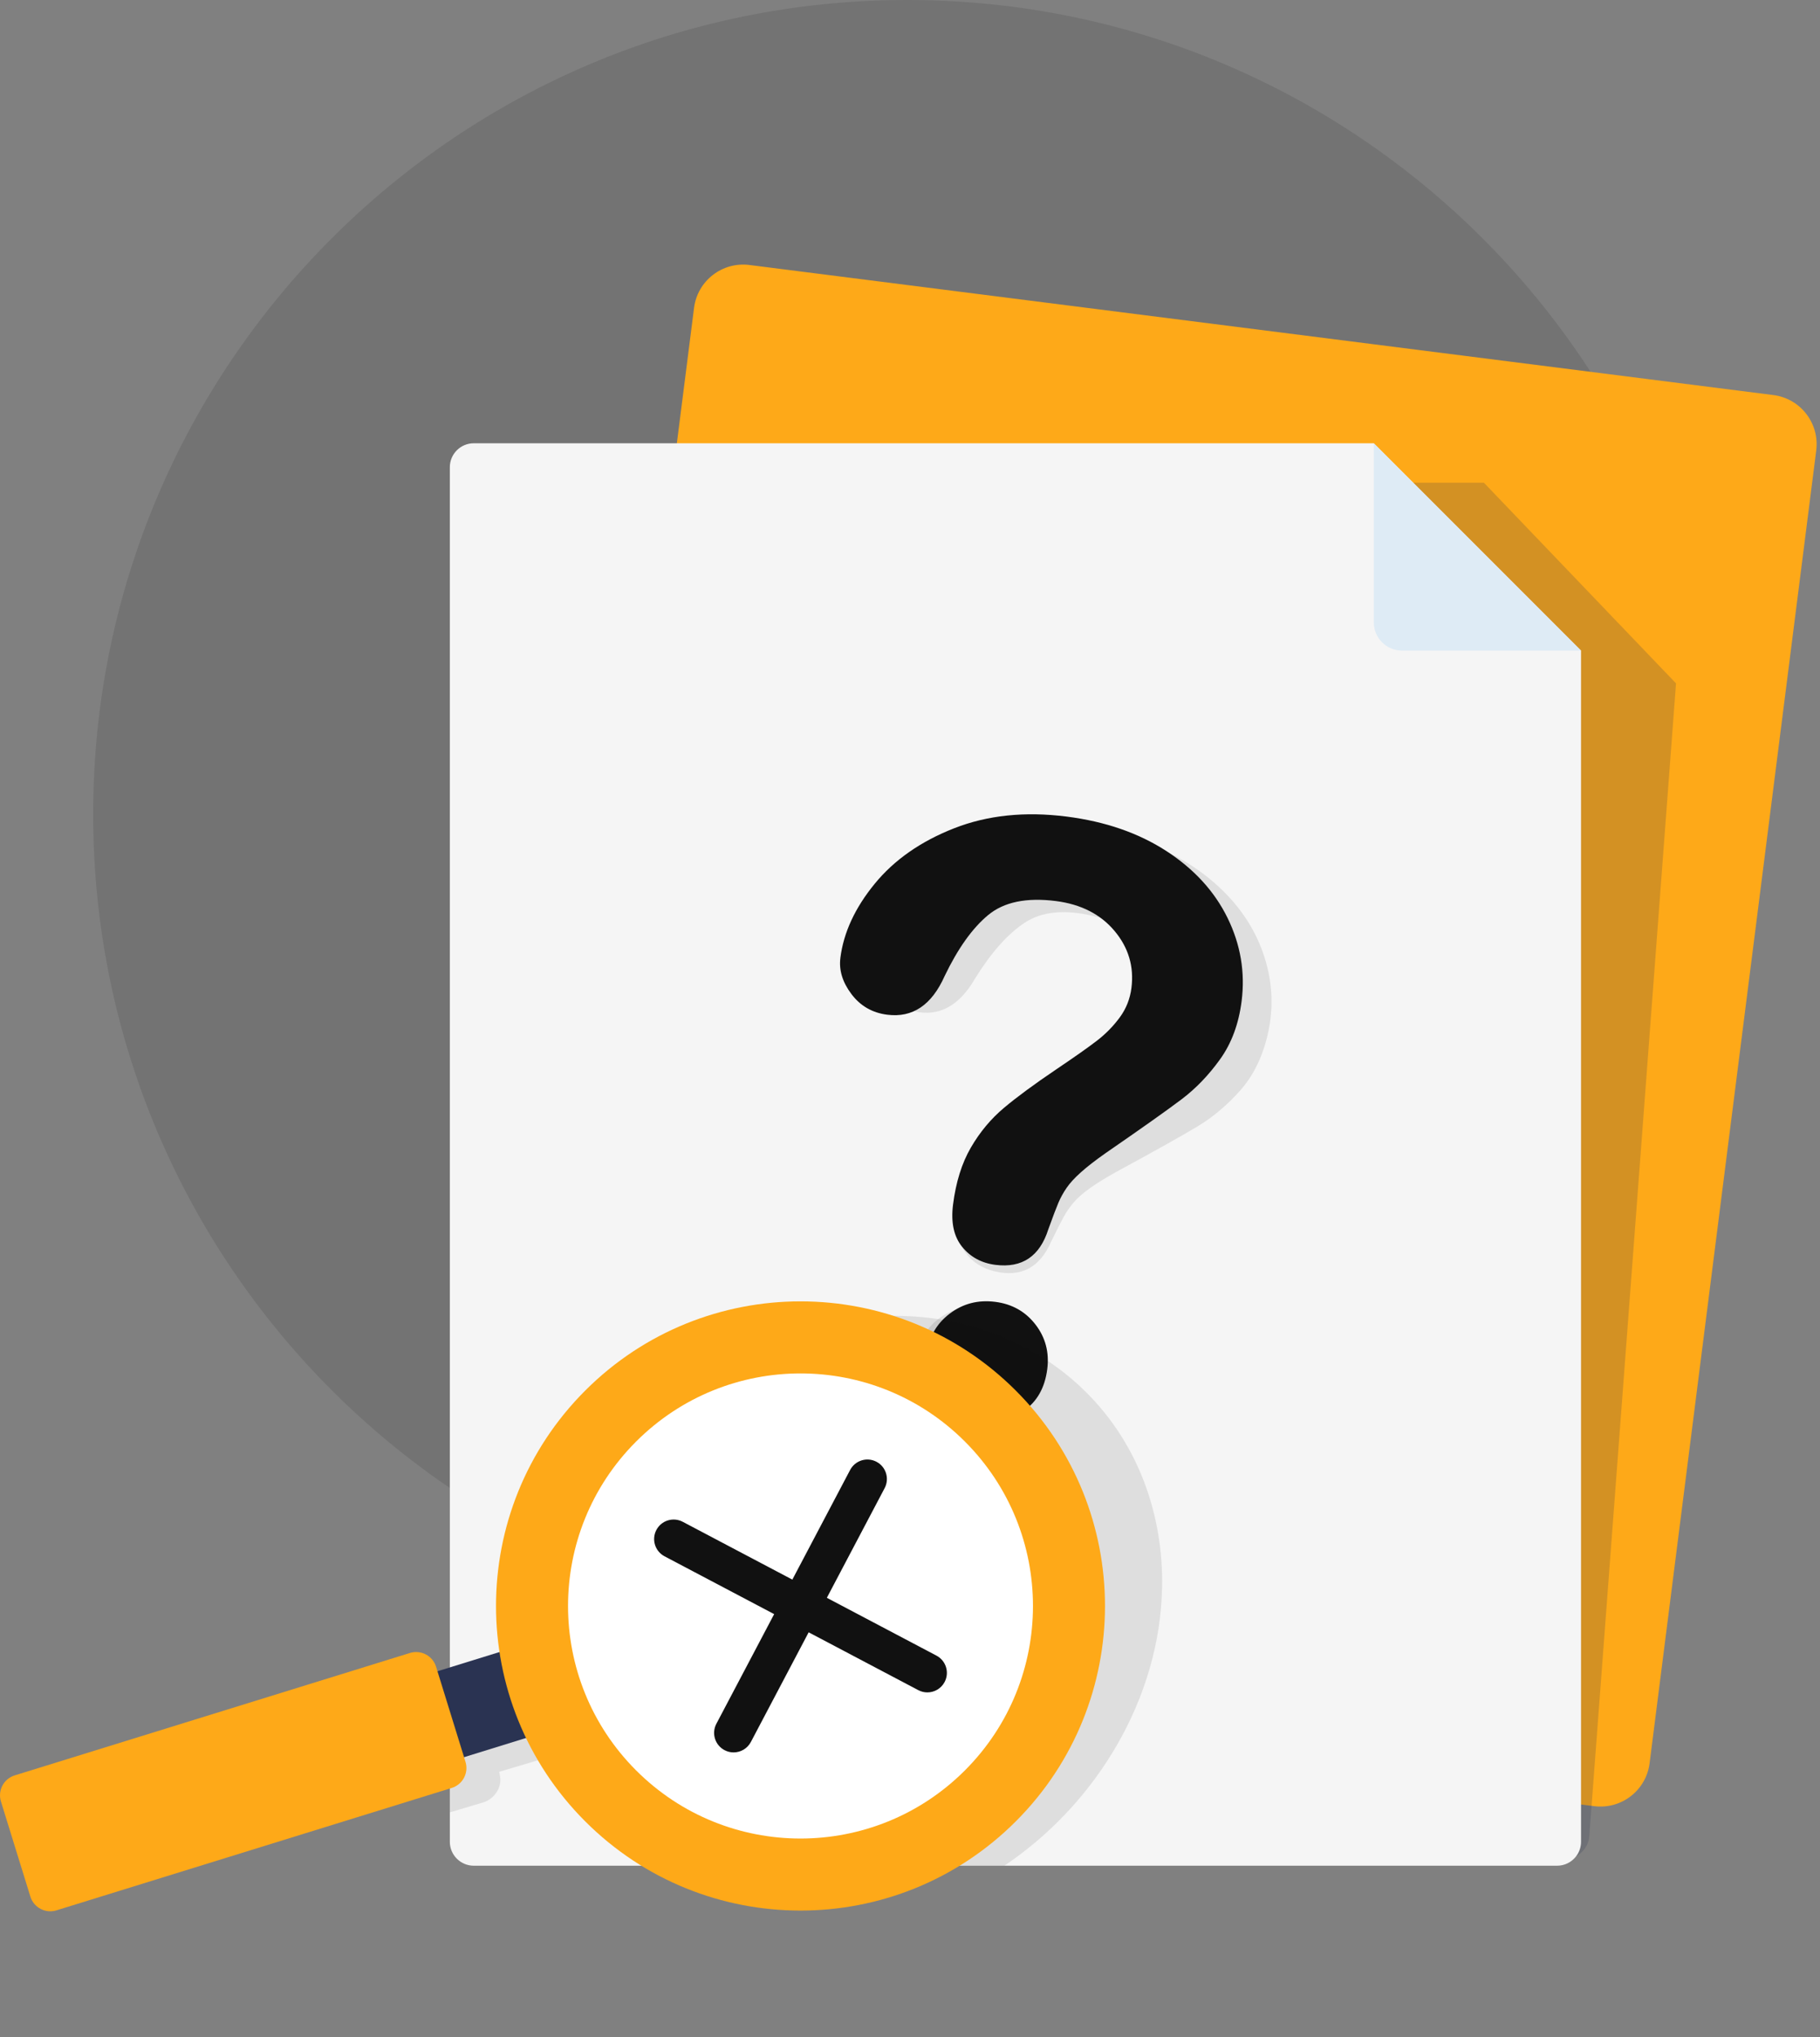 <svg width="471" height="527" viewBox="0 0 471 527" fill="none" xmlns="http://www.w3.org/2000/svg">
<rect x="0" y="0" width="471" height="527" fill="#808080" stroke="none"/>
<path d="M234.761 421.292C351.098 421.292 445.407 326.982 445.407 210.646C445.407 94.309 351.098 0 234.761 0C118.425 0 24.116 94.309 24.116 210.646C24.116 326.982 118.425 421.292 234.761 421.292Z" fill="#111111" fill-opacity="0.11"/>
<path d="M412.574 467.239L147.586 433.59C140.567 432.698 135.599 426.286 136.487 419.263L179.612 79.648C180.504 72.628 186.917 67.66 193.94 68.548L458.927 102.197C465.946 103.089 470.915 109.502 470.026 116.525L426.901 456.14C426.009 463.159 419.597 468.128 412.574 467.239Z" fill="#FEA918"/>
<g style="mix-blend-mode:multiply" opacity="0.2">
<path d="M384.017 124.867H151.1C147.678 124.867 144.702 127.551 144.453 130.863L118.548 475.066C118.299 478.379 120.869 481.062 124.291 481.062H404.644C408.066 481.062 411.042 478.379 411.29 475.066L433.741 176.785L384.017 124.871V124.867Z" fill="#2A3352"/>
</g>
<path d="M409.159 168.307V476.448C409.159 477.863 408.68 479.172 407.88 480.218C406.746 481.695 404.966 482.645 402.962 482.645H122.609C119.187 482.645 116.413 479.87 116.413 476.448V120.868C116.413 117.446 119.187 114.671 122.609 114.671H355.523L409.155 168.303L409.159 168.307Z" fill="#F5F5F5"/>
<path d="M362.835 168.307H409.159L355.527 114.675V160.999C355.527 165.035 358.799 168.307 362.835 168.307Z" fill="#DEEBF5"/>
<path opacity="0.1" d="M225.957 245.684C227.48 239.251 231.09 233.22 236.784 227.594C242.48 221.965 249.803 217.925 258.757 215.467C267.706 213.008 277.469 213.026 288.038 215.527C297.857 217.852 306.103 221.719 312.764 227.12C319.427 232.524 324.065 238.824 326.692 246.026C329.314 253.229 329.758 260.489 328.027 267.802C326.664 273.561 324.303 278.332 320.94 282.114C317.574 285.895 313.915 288.979 309.95 291.37C305.987 293.757 298.957 297.692 288.862 303.172C286.06 304.727 283.778 306.138 282.014 307.403C280.247 308.667 278.868 309.876 277.881 311.036C276.89 312.195 276.052 313.393 275.366 314.625C274.68 315.857 273.572 318.044 272.042 321.187C269.085 327.927 264.224 330.494 257.449 328.894C253.927 328.059 251.231 326.209 249.375 323.335C247.512 320.464 247.123 316.76 248.195 312.22C249.544 306.529 251.587 301.809 254.335 298.061C257.08 294.313 260.286 291.209 263.945 288.746C267.601 286.286 272.419 283.475 278.388 280.31C283.621 277.54 287.431 275.42 289.82 273.946C292.205 272.472 294.342 270.707 296.227 268.647C298.108 266.586 299.376 264.173 300.036 261.394C301.319 255.975 300.386 250.924 297.237 246.246C294.089 241.565 289.326 238.473 282.964 236.965C275.512 235.201 269.582 235.782 265.168 238.709C260.753 241.633 256.466 246.467 252.292 253.206C248.179 260.316 242.903 263.111 236.469 261.587C232.671 260.69 229.788 258.593 227.815 255.298C225.842 252.007 225.22 248.801 225.96 245.685L225.957 245.684ZM249.185 368.787C245.054 367.81 241.762 365.617 239.315 362.213C236.865 358.809 236.211 354.702 237.348 349.89C238.358 345.622 240.699 342.386 244.368 340.177C248.037 337.969 252.038 337.38 256.374 338.404C260.645 339.414 263.888 341.719 266.111 345.324C268.331 348.924 268.941 352.861 267.931 357.128C266.808 361.873 264.402 365.238 260.716 367.228C257.026 369.214 253.18 369.734 249.185 368.787Z" fill="#111111"/>
<path d="M217.48 247.801C218.314 241.242 221.264 234.863 226.331 228.666C231.398 222.465 238.253 217.672 246.895 214.28C255.534 210.887 265.244 209.871 276.018 211.238C286.028 212.51 294.638 215.483 301.833 220.148C309.031 224.816 314.31 230.589 317.685 237.473C321.055 244.357 322.266 251.53 321.319 258.984C320.573 264.856 318.73 269.85 315.787 273.966C312.841 278.083 309.528 281.537 305.84 284.334C302.151 287.127 295.577 291.785 286.12 298.303C283.498 300.146 281.378 301.791 279.758 303.235C278.135 304.679 276.892 306.028 276.033 307.286C275.17 308.544 274.465 309.823 273.913 311.121C273.361 312.419 272.49 314.711 271.302 317.998C269.076 325.013 264.513 328.081 257.607 327.207C254.017 326.75 251.14 325.196 248.99 322.535C246.833 319.877 246.055 316.236 246.64 311.607C247.378 305.805 248.91 300.895 251.246 296.878C253.578 292.86 256.437 289.434 259.815 286.597C263.19 283.764 267.683 280.459 273.284 276.679C278.194 273.37 281.758 270.859 283.977 269.14C286.193 267.422 288.13 265.44 289.786 263.192C291.439 260.944 292.444 258.41 292.806 255.577C293.508 250.053 292.046 245.128 288.419 240.811C284.793 236.489 279.729 233.919 273.244 233.093C265.647 232.128 259.812 233.334 255.732 236.712C251.652 240.087 247.901 245.348 244.464 252.491C241.126 259.997 236.176 263.335 229.618 262.501C225.746 262.011 222.657 260.231 220.346 257.164C218.036 254.1 217.078 250.978 217.484 247.801H217.48ZM253.615 367.751C249.403 367.217 245.897 365.386 243.104 362.26C240.307 359.134 239.222 355.12 239.843 350.214C240.395 345.863 242.38 342.397 245.795 339.813C249.21 337.228 253.125 336.219 257.545 336.778C261.899 337.33 265.369 339.279 267.961 342.628C270.549 345.973 271.573 349.822 271.021 354.173C270.407 359.01 268.37 362.611 264.915 364.98C261.457 367.345 257.688 368.27 253.615 367.751Z" fill="#111111"/>
<path opacity="0.1" d="M300.732 410.759C300.458 424.97 296.25 439.012 288.99 451.544C282.38 462.976 273.222 473.154 262.199 481.062C261.45 481.599 260.693 482.126 259.925 482.645H166.363C165.727 482.133 165.106 481.607 164.491 481.062C156.211 473.801 149.751 464.431 145.876 453.383L129.19 458.352L129.406 459.54C129.921 462.388 127.94 465.411 124.982 466.292L119.081 468.051H119.078L116.42 468.844V432.044L118.668 431.375C119.787 431.042 120.884 431.064 121.845 431.371C123.432 431.879 124.642 433.162 124.96 434.932L125.176 436.124L141.638 431.221L141.861 431.155C141.605 421.262 143.284 411.395 146.603 402.007C156.017 375.377 178.621 352.597 207.679 343.944C250.91 331.075 292.05 354.341 299.57 395.916C300.462 400.844 300.842 405.813 300.74 410.759H300.732Z" fill="#111111"/>
<path d="M143.251 447.399L136.37 425.17L110.358 433.222L117.239 455.451L143.251 447.399Z" fill="#2A3352"/>
<path d="M7.861 490.637L0.243 466.029C-0.639 463.181 0.955 460.161 3.8 459.28L106.099 427.609C108.947 426.728 111.967 428.322 112.848 431.166L120.467 455.774C121.348 458.622 119.754 461.642 116.91 462.523L14.61 494.194C11.762 495.075 8.742 493.481 7.861 490.637Z" fill="#FEA918"/>
<path d="M262.883 471.172C293.656 440.399 293.656 390.506 262.883 359.733C232.11 328.96 182.217 328.96 151.444 359.733C120.671 390.506 120.671 440.399 151.444 471.172C182.217 501.945 232.11 501.945 262.883 471.172Z" fill="#FEA918"/>
<path d="M249.704 457.993C273.199 434.498 273.199 396.406 249.704 372.912C226.21 349.417 188.117 349.417 164.623 372.912C141.128 396.406 141.128 434.498 164.623 457.993C188.117 481.487 226.21 481.487 249.704 457.993Z" fill="white"/>
<path d="M189.849 453.332C189.055 453.332 188.251 453.146 187.498 452.747C185.034 451.446 184.087 448.397 185.388 445.929L220.01 380.258C221.311 377.794 224.364 376.847 226.828 378.148C229.292 379.45 230.239 382.499 228.938 384.967L194.316 450.638C193.413 452.352 191.658 453.332 189.849 453.332Z" fill="#111111"/>
<path d="M239.993 437.809C239.2 437.809 238.395 437.623 237.642 437.224L171.975 402.603C169.511 401.301 168.564 398.252 169.866 395.785C171.163 393.32 174.216 392.374 176.684 393.675L242.351 428.297C244.815 429.598 245.762 432.647 244.461 435.115C243.558 436.829 241.806 437.809 239.993 437.809Z" fill="#111111"/>
</svg>
